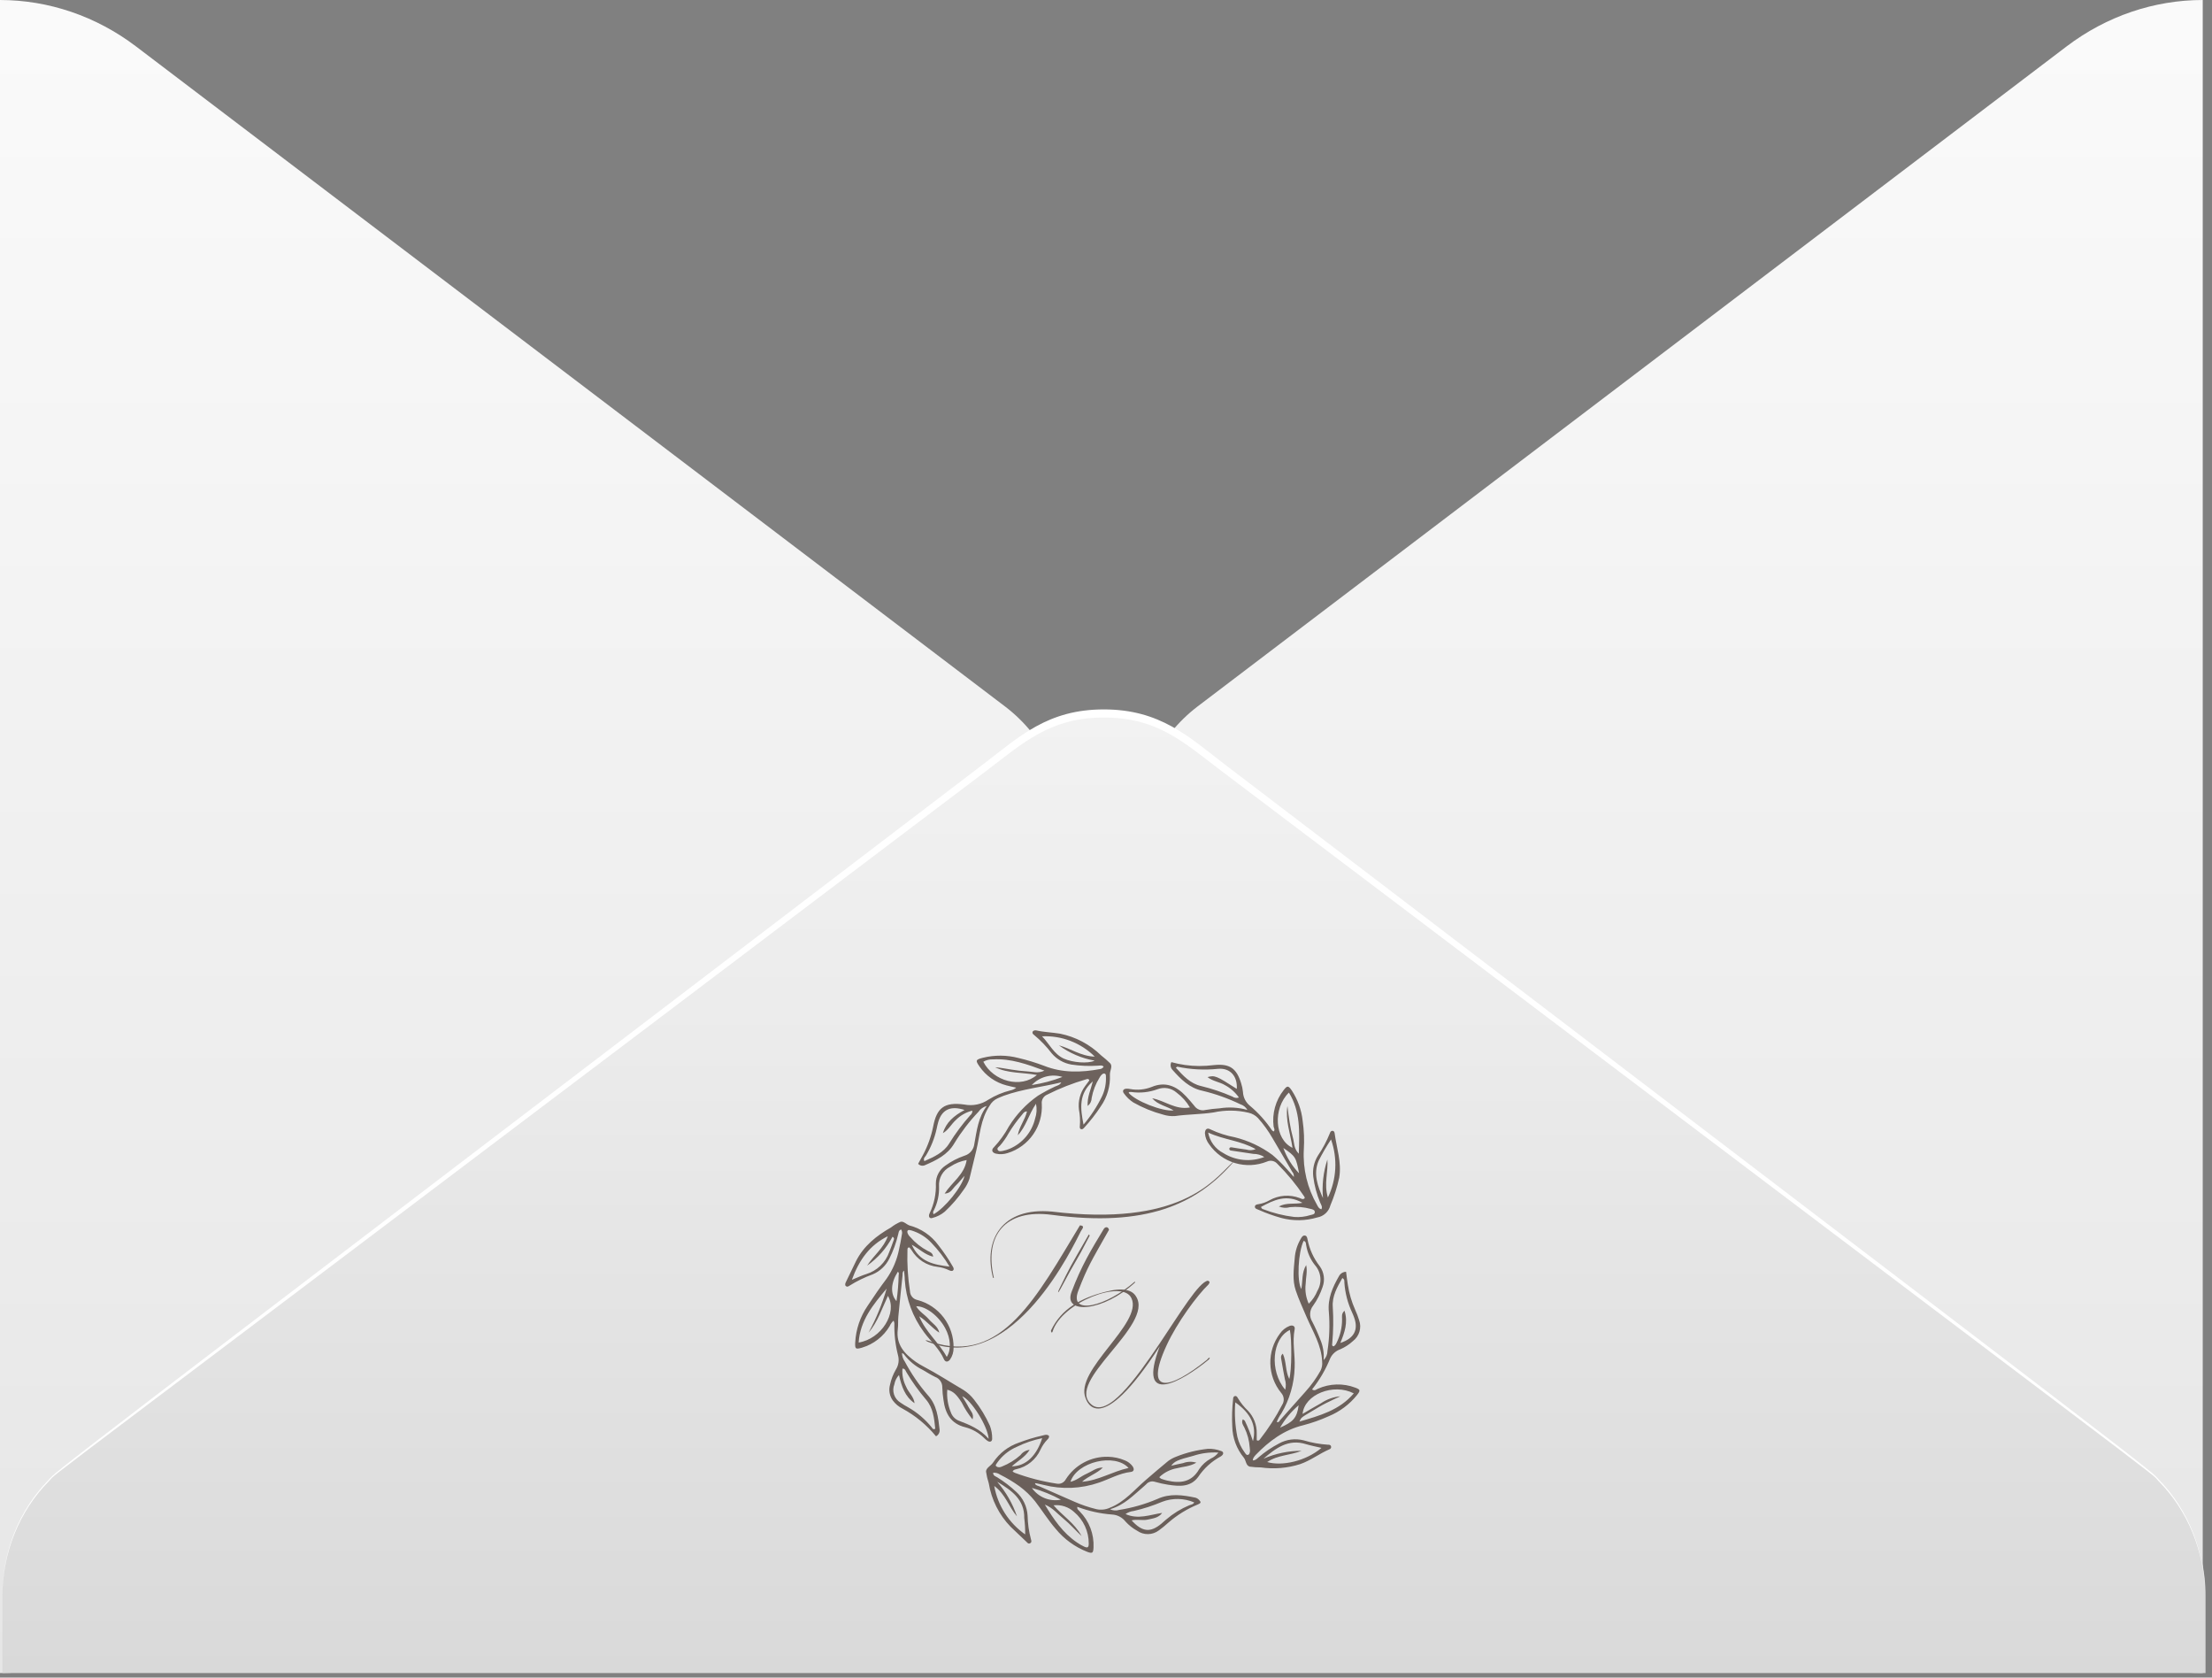 <?xml version="1.0" encoding="UTF-8"?> <svg xmlns="http://www.w3.org/2000/svg" width="335" height="254" viewBox="0 0 335 254" fill="none"><rect x="0" y="0" width="335" height="254" fill="#808080" stroke="none"/> <path d="M333.597 0V253.317C326.214 253.316 319.016 250.861 313.009 246.296L181.333 146.309C178.401 144.067 176.012 141.114 174.365 137.696C172.717 134.278 171.858 130.492 171.858 126.65C171.858 122.809 172.717 119.022 174.365 115.604C176.012 112.186 178.401 109.234 181.333 106.992L313.009 7.005C319.021 2.451 326.217 0.003 333.597 0ZM0 0V253.317C7.383 253.316 14.581 250.861 20.588 246.296L152.264 146.325C155.196 144.083 157.585 141.131 159.232 137.712C160.88 134.294 161.739 130.508 161.739 126.666C161.739 122.825 160.88 119.039 159.232 115.62C157.585 112.202 155.196 109.25 152.264 107.008L20.588 7.021C14.578 2.461 7.382 0.007 0 0Z" fill="url(#paint0_linear_268_145)"></path> <path d="M0.364 241.582C0.361 237.736 1.223 233.945 2.878 230.525C4.532 227.105 6.932 224.156 9.877 221.924L154.009 112.511C157.854 109.583 162.464 108.009 167.193 108.009C171.922 108.009 176.532 109.583 180.377 112.511L324.509 221.924C327.448 224.162 329.844 227.112 331.498 230.53C333.152 233.949 334.017 237.737 334.022 241.582V253.316H0.364V241.582Z" fill="url(#paint1_linear_268_145)"></path> <path d="M0.364 241.583C0.353 238.319 0.964 235.088 2.161 232.083C3.358 229.078 5.116 226.364 7.328 224.103C9.133 222.215 2.503 227.331 148.972 115.659C154.434 111.495 158.666 107.411 167.178 107.411C175.689 107.411 180.028 111.543 185.384 115.659C331.837 227.283 325.222 222.182 327.028 224.103C329.227 226.371 330.974 229.088 332.163 232.092C333.352 235.096 333.958 238.324 333.946 241.583C333.933 238.341 333.303 235.136 332.096 232.16C330.889 229.184 329.129 226.498 326.921 224.264C325.04 222.328 336.025 230.93 184.807 116.595C179.179 112.334 175.28 108.638 167.163 108.638C159.046 108.638 154.919 112.511 149.533 116.595C-1.775 231.059 9.346 222.263 7.404 224.264C5.194 226.497 3.431 229.182 2.221 232.158C1.011 235.134 0.379 238.34 0.364 241.583V241.583Z" fill="white"></path> <g opacity="0.8"> <path d="M160.724 163.879C157.837 164.577 154.846 164.89 152.029 165.901C151.709 166.013 151.402 166.166 151.088 166.292C150.572 166.524 150.146 166.918 149.875 167.414C148.481 169.506 148.404 171.911 147.853 174.212C147.505 175.606 147.156 177.077 146.814 178.5C146.62 179.076 146.336 179.617 145.971 180.103C145.134 181.319 144.168 182.441 143.091 183.45C142.543 183.909 141.896 184.238 141.202 184.412C140.853 184.524 140.616 184.307 140.714 183.896C140.735 183.821 140.763 183.749 140.798 183.68C141.475 182.278 141.796 180.731 141.732 179.176C141.736 178.644 141.869 178.121 142.121 177.652C142.372 177.183 142.734 176.782 143.175 176.485C144.063 175.839 145.043 175.331 146.082 174.979C146.477 174.86 146.828 174.627 147.091 174.31C147.354 173.992 147.517 173.604 147.56 173.194C147.923 171.214 148.146 169.164 149.443 167.456C148.925 167.587 148.473 167.905 148.174 168.348C146.792 169.801 145.57 171.397 144.528 173.11C143.517 174.853 141.802 175.676 140.059 176.429C139.888 176.501 139.7 176.519 139.519 176.481C139.338 176.442 139.173 176.349 139.048 176.213C139.299 175.753 139.564 175.279 139.808 174.818C140.517 173.482 141.029 172.049 141.327 170.566C141.857 167.777 142.973 166.808 146.068 167.24C146.695 167.36 147.339 167.356 147.963 167.227C148.588 167.098 149.181 166.846 149.708 166.487C150.737 165.856 151.856 165.386 153.026 165.093C153.35 165.034 153.653 164.892 153.905 164.681C153.361 164.556 152.894 164.465 152.434 164.34C150.769 163.908 149.316 162.891 148.341 161.474C147.707 160.568 147.742 160.435 148.857 160.156C150.628 159.718 152.481 159.73 154.247 160.191C155.573 160.501 156.878 160.899 158.151 161.383C160.94 162.478 163.77 162.394 166.636 161.858C166.743 161.841 166.845 161.799 166.933 161.736C167.022 161.674 167.094 161.591 167.145 161.495C166.88 161.23 166.538 161.349 166.238 161.356C164.919 161.443 163.593 161.387 162.285 161.188C161.117 160.995 160.055 160.395 159.287 159.494C158.504 158.466 157.605 157.53 156.61 156.705C156.457 156.594 156.303 156.44 156.38 156.238C156.457 156.036 156.722 155.966 156.952 156.015C158.137 156.287 159.357 156.308 160.549 156.51C162.899 156.987 165.061 158.132 166.775 159.808C167.25 160.177 167.704 160.573 168.135 160.993C168.553 161.467 168.058 162.115 168.093 162.715C168.18 164.429 167.689 166.123 166.699 167.526C165.954 168.666 165.117 169.743 164.196 170.747C164.07 170.879 163.931 171.04 163.715 170.963C163.498 170.886 163.519 170.656 163.54 170.482C163.606 169.652 163.559 168.817 163.401 168C163.246 166.744 163.578 165.477 164.328 164.458L164.977 163.58C164.858 163.28 164.649 163.37 164.488 163.419C162.452 164.008 160.475 164.785 158.583 165.741C158.314 165.853 158.09 166.05 157.944 166.302C157.798 166.554 157.738 166.846 157.774 167.135C157.871 168.775 157.415 170.399 156.48 171.749C155.545 173.099 154.184 174.096 152.615 174.581C152.04 174.775 151.422 174.806 150.83 174.672C150.238 174.533 150.084 174.093 150.537 173.689C151.415 172.75 152.17 171.703 152.782 170.573C153.921 168.732 155.423 167.142 157.196 165.901C158.036 165.388 158.904 164.923 159.796 164.507C160.117 164.353 160.514 164.312 160.724 163.879ZM146.082 168.063C143.991 167.365 142.673 168 142.115 169.813C142.004 170.175 141.934 170.51 141.85 170.914C141.533 172.355 140.98 173.733 140.212 174.993C140.086 175.195 139.794 175.341 139.989 175.809C141.446 175.16 142.903 174.526 143.761 173.117C144.697 171.609 145.761 170.184 146.94 168.857C147.049 168.779 147.135 168.673 147.19 168.551C147.245 168.428 147.267 168.294 147.254 168.16C146.32 168.394 145.468 168.876 144.786 169.555C144.088 170.175 143.656 171.081 142.799 171.57C143.28 169.938 144.465 168.927 146.082 168.063ZM157.035 162.757C154.832 162.359 152.664 162.541 150.712 161.593C151.541 161.648 152.343 161.823 153.152 161.941C153.971 162.079 154.798 162.172 155.627 162.22C156.408 162.255 157.21 162.569 158.172 162.102C155.536 161.132 153.089 160.247 150.405 160.4C149.886 160.371 149.369 160.494 148.92 160.756C150.447 163.747 154.63 164.835 157.035 162.757ZM141.39 183.847C143.05 182.955 145.692 179.727 146.075 178.026C145.559 178.604 145.176 179.106 144.723 179.532C144.27 179.957 144.026 180.682 143.057 180.724C144.193 178.967 146.061 177.851 146.396 175.641C145.505 175.803 144.656 176.145 143.9 176.645C143.355 176.921 142.904 177.353 142.604 177.885C142.303 178.417 142.168 179.027 142.213 179.636C142.26 180.886 141.992 182.129 141.432 183.248C141.364 183.331 141.324 183.434 141.316 183.541C141.309 183.648 141.335 183.755 141.39 183.847ZM157.816 156.907C158.939 158.065 159.601 159.599 161.128 160.289C162.432 160.881 164.788 161.077 165.778 160.589C163.82 160.247 161.968 159.454 160.368 158.274C162.132 158.734 163.666 159.912 165.799 159.982C164.753 158.946 163.504 158.137 162.13 157.608C160.756 157.079 159.287 156.84 157.816 156.907ZM155.536 168.279C155.09 168.279 154.965 168.572 154.783 168.781C154.021 169.666 153.335 170.616 152.734 171.618C152.368 172.279 151.934 172.898 151.437 173.466C151.27 173.647 150.942 173.815 151.102 174.107C151.263 174.4 151.639 174.296 151.925 174.24C152.257 174.174 152.582 174.073 152.894 173.94C153.853 173.534 154.703 172.907 155.376 172.112C156.048 171.316 156.523 170.373 156.763 169.359C157.01 168.639 157.056 167.866 156.896 167.121C155.773 168.788 155.362 170.607 154.142 171.89C154.344 170.6 155.237 169.562 155.536 168.279ZM164.098 170.28C165.218 168.959 166.167 167.502 166.922 165.943C167.351 165.01 167.545 163.985 167.486 162.959C167.486 162.813 167.486 162.645 167.326 162.562C167.166 162.478 166.964 162.604 166.838 162.729C166.707 162.863 166.597 163.016 166.51 163.182C165.93 164.115 165.53 165.148 165.332 166.229C165.329 166.467 165.272 166.7 165.166 166.913C165.06 167.125 164.907 167.311 164.719 167.456C164.649 166.062 165.179 165.051 165.506 163.726C163.345 165.615 163.603 167.777 164.098 170.28ZM160.905 163.057C160.094 162.806 159.228 162.788 158.407 163.005C157.586 163.221 156.843 163.665 156.262 164.284C157.849 164.046 159.407 163.634 160.905 163.057Z" fill="#4D4039"></path> <path d="M200.464 205.928C200.831 205.556 201.039 205.056 201.043 204.533C201.337 202.591 201.407 200.621 201.252 198.663C201.043 196.613 201.824 194.891 202.793 193.204C202.897 193.011 203.05 192.85 203.238 192.737C203.426 192.624 203.64 192.564 203.859 192.562C203.943 193.218 204.013 193.866 204.124 194.515C204.322 195.823 204.695 197.099 205.233 198.307C205.472 198.823 205.674 199.354 205.839 199.897C206.038 200.456 206.053 201.063 205.882 201.631C205.712 202.199 205.365 202.698 204.891 203.055C204.332 203.568 203.691 203.985 202.995 204.289C202.656 204.404 202.343 204.587 202.077 204.827C201.811 205.066 201.596 205.358 201.447 205.684C200.764 207.369 199.841 208.947 198.707 210.369C199.118 210.655 199.349 210.369 199.6 210.264C201.384 209.469 203.411 209.408 205.24 210.097C206.021 210.39 206.063 210.522 205.533 211.199C204.393 212.626 202.907 213.74 201.217 214.434C199.977 214.994 198.692 215.449 197.375 215.793C194.468 216.49 192.195 218.199 190.166 220.29C190.035 220.427 189.92 220.579 189.825 220.743C189.775 220.864 189.742 220.99 189.727 221.12C190.159 221.12 190.369 220.855 190.606 220.653C191.553 219.841 192.589 219.139 193.694 218.561C194.833 217.929 196.17 217.756 197.431 218.08C198.627 218.439 199.86 218.662 201.106 218.742C201.294 218.742 201.503 218.742 201.58 218.979C201.595 219.025 201.6 219.073 201.597 219.12C201.593 219.168 201.579 219.214 201.557 219.256C201.535 219.299 201.505 219.336 201.468 219.366C201.431 219.397 201.388 219.419 201.343 219.433C199.816 220.088 198.484 221.141 196.894 221.685C194.977 222.293 192.946 222.463 190.954 222.18C190.39 222.179 189.826 222.139 189.267 222.061C188.667 221.894 188.73 221.141 188.368 220.701C187.277 219.375 186.663 217.72 186.625 216.002C186.552 214.607 186.594 213.208 186.75 211.819C186.75 211.631 186.813 211.422 187.022 211.373C187.231 211.324 187.371 211.491 187.454 211.659C187.879 212.377 188.402 213.031 189.009 213.604C189.875 214.523 190.348 215.744 190.327 217.006V218.059C190.364 218.086 190.407 218.105 190.452 218.114C190.498 218.124 190.544 218.123 190.589 218.112C190.634 218.102 190.677 218.082 190.713 218.053C190.75 218.025 190.78 217.989 190.801 217.948C192.088 216.312 193.218 214.559 194.175 212.712C194.357 212.433 194.44 212.103 194.412 211.772C194.384 211.441 194.247 211.129 194.022 210.885C192.997 209.626 192.422 208.061 192.388 206.438C192.353 204.815 192.862 203.227 193.834 201.926C194.199 201.39 194.72 200.979 195.326 200.748C195.8 200.587 196.162 200.803 196.072 201.264C195.688 203.195 196.155 205.112 196.072 207.036C196.004 209.494 195.31 211.894 194.057 214.008C193.769 214.403 193.534 214.835 193.36 215.291C193.687 215.431 193.764 215.138 193.889 214.998C195.179 213.562 196.455 212.112 197.738 210.676C198.6 209.718 199.353 208.669 199.983 207.545C200.2 207.115 200.287 206.63 200.234 206.151C200.136 203.676 198.84 201.64 197.898 199.458C197.327 198.098 196.692 196.76 196.232 195.372C195.702 193.796 195.939 192.151 196.079 190.534C196.148 189.48 196.466 188.457 197.006 187.55C197.145 187.326 197.264 187.062 197.578 187.068C197.891 187.075 197.975 187.382 198.017 187.64C198.305 189.13 198.943 190.531 199.878 191.726C200.199 192.173 200.406 192.693 200.48 193.238C200.554 193.784 200.494 194.339 200.304 194.856C199.973 195.865 199.491 196.817 198.874 197.68C198.603 198.017 198.444 198.431 198.418 198.863C198.391 199.295 198.5 199.724 198.728 200.092C199.182 200.966 199.587 201.865 199.941 202.783C200.366 203.774 200.545 204.853 200.464 205.928ZM203.295 193.504C202.507 194.898 201.719 196.251 201.845 197.903C201.959 199.71 201.933 201.524 201.768 203.327C201.768 203.529 201.628 203.801 201.998 203.843C202.185 203.713 202.33 203.531 202.416 203.32C202.977 202.205 203.264 200.971 203.253 199.723C203.253 199.339 203.127 198.9 203.622 198.454C204.194 200.246 203.622 201.772 202.995 203.334C205.087 202.637 205.742 201.34 205.087 199.5C204.996 199.249 204.898 198.998 204.787 198.761C204.109 197.324 203.707 195.772 203.601 194.187C203.588 193.992 203.678 193.741 203.295 193.504ZM202.995 211.408C202.256 211.756 201.503 212.105 200.778 212.468C200.053 212.83 199.335 213.283 198.616 213.709C197.055 214.629 197.055 214.629 196.79 215.242C199.844 214.343 202.855 213.534 205.024 210.969C201.949 209.379 197.55 211.129 197.271 214.078C198.233 213.513 199.125 212.97 200.06 212.461C200.934 211.868 201.944 211.506 202.995 211.408ZM198.205 197.394C198.774 196.842 199.22 196.177 199.516 195.442C199.875 194.836 200.031 194.132 199.964 193.432C199.896 192.731 199.607 192.07 199.139 191.545C198.456 190.682 198.003 189.66 197.822 188.574C197.766 188.31 197.822 187.975 197.431 187.877C196.595 189.592 196.378 193.978 197.083 195.177C197.299 193.95 197.131 192.667 197.815 191.545C198.031 192.514 197.759 193.455 197.738 194.403C197.615 195.424 197.777 196.459 198.205 197.394ZM191.93 221.371C194.168 222.019 197.766 221.238 200.136 219.223C199.321 219.028 198.54 218.889 197.794 218.659C195.103 217.815 193.213 219.272 191.345 220.862C193.167 220.073 195.132 219.665 197.118 219.663C195.43 220.36 193.506 220.276 191.902 221.371H191.93ZM194.649 210.39C194.779 209.872 194.757 209.327 194.587 208.821C194.412 207.859 194.217 206.897 194.064 205.928C194.015 205.635 193.889 205.279 194.28 204.959C194.845 206.193 194.642 207.552 195.256 208.793C195.632 207.573 195.66 202.818 195.347 201.368C192.648 202.637 192.223 207.552 194.622 210.39H194.649ZM189.769 218.164C190.327 215.849 189.427 213.98 187.078 212.328C186.943 214.075 187.048 215.832 187.392 217.55C187.594 218.397 187.967 219.194 188.486 219.893C188.619 220.067 188.723 220.339 188.988 220.283C189.253 220.227 189.288 219.893 189.309 219.642C189.308 219.49 189.294 219.338 189.267 219.189C189.198 218.132 188.923 217.1 188.458 216.149C188.284 215.8 187.956 215.417 188.221 214.894C188.368 215.005 188.486 215.054 188.535 215.138C189.005 216.126 189.411 217.144 189.748 218.185L189.769 218.164ZM193.889 216.149C195.772 215.305 196.42 214.754 196.678 212.767C195.552 213.722 194.601 214.866 193.869 216.149H193.889Z" fill="#4D4039"></path> <path d="M136.6 204.868C136.613 205.336 136.766 205.791 137.04 206.171C137.998 207.975 139.156 209.666 140.491 211.212C141.885 212.711 142.087 214.594 142.303 216.476C142.322 216.677 142.279 216.879 142.181 217.056C142.083 217.233 141.933 217.376 141.753 217.466C140.351 215.758 138.632 214.338 136.691 213.283C136.112 212.993 135.609 212.573 135.22 212.056C134.974 211.717 134.808 211.328 134.733 210.916C134.658 210.505 134.677 210.082 134.788 209.678C134.958 208.861 135.259 208.077 135.68 207.357C135.883 207.035 136.016 206.675 136.07 206.299C136.124 205.923 136.098 205.54 135.994 205.174C135.594 203.596 135.411 201.971 135.45 200.343C135.425 200.211 135.385 200.082 135.331 199.959C135.076 200.187 134.874 200.468 134.739 200.782C133.804 202.357 132.311 203.522 130.556 204.045C129.594 204.324 129.475 204.268 129.517 203.292C129.618 201.277 130.28 199.331 131.427 197.672C132.34 196.278 133.282 194.919 134.279 193.594C135.209 192.258 135.85 190.743 136.161 189.146C136.335 188.407 136.461 187.661 136.586 186.915C136.621 186.787 136.63 186.654 136.61 186.523C136.591 186.392 136.545 186.267 136.475 186.155C136.091 186.28 136.105 186.615 136.036 186.852C135.737 188.143 135.283 189.393 134.683 190.575C134.157 191.637 133.269 192.478 132.18 192.945C130.935 193.394 129.743 193.976 128.624 194.682C128.464 194.793 128.283 194.877 128.108 194.73C127.934 194.584 127.997 194.326 128.108 194.117C128.617 193.064 129.105 192.025 129.635 190.958C130.807 188.637 132.745 187.096 134.948 185.841C135.389 185.494 135.874 185.208 136.391 184.99C136.879 184.872 137.291 185.416 137.786 185.562C139.518 186.028 141.041 187.071 142.101 188.518C142.898 189.527 143.62 190.592 144.263 191.704C144.367 191.9 144.535 192.116 144.36 192.325C144.186 192.534 143.928 192.402 143.733 192.325C143.186 192.06 142.6 191.888 141.997 191.816C141.186 191.727 140.406 191.451 139.72 191.009C139.034 190.568 138.46 189.973 138.044 189.271C137.958 189.145 137.865 189.023 137.765 188.909C137.733 188.888 137.697 188.874 137.66 188.867C137.402 188.909 137.437 189.125 137.43 189.299C137.362 191.38 137.491 193.462 137.813 195.518C137.826 195.831 137.944 196.13 138.148 196.368C138.351 196.606 138.629 196.768 138.936 196.829C140.524 197.246 141.927 198.184 142.921 199.492C143.914 200.8 144.44 202.403 144.416 204.045C144.433 204.692 144.242 205.327 143.872 205.858C143.565 206.248 143.175 206.262 142.966 205.823C142.269 204.212 140.951 203.09 139.947 201.723C138.224 199.415 137.21 196.656 137.026 193.782C137.026 193.329 136.956 192.876 136.914 192.388C136.628 192.59 136.712 192.89 136.684 193.141C136.461 195.232 136.245 197.275 136.05 199.346C135.987 199.98 136.05 200.636 135.966 201.27C135.673 203.599 137.005 205 138.706 206.206C139.079 206.462 139.468 206.695 139.87 206.903C141.962 208.005 143.907 209.274 145.929 210.459C146.534 210.846 147.067 211.334 147.505 211.902C148.469 213.12 149.28 214.453 149.917 215.869C150.156 216.502 150.272 217.174 150.259 217.849C150.259 218.261 149.924 218.4 149.561 218.163C149.375 218.037 149.203 217.892 149.045 217.731C148.25 216.939 147.259 216.374 146.173 216.093C143.998 215.563 143.154 214.001 142.889 211.979C142.784 211.343 142.723 210.7 142.708 210.055C142.716 209.715 142.617 209.381 142.426 209.099C142.235 208.818 141.96 208.604 141.641 208.486C140.993 208.172 140.386 207.789 139.766 207.426C138.641 206.873 137.662 206.063 136.907 205.063C136.886 204.986 136.761 204.937 136.6 204.868ZM136.147 208.193C135.783 208.58 135.541 209.065 135.45 209.588C135.249 210.088 135.232 210.643 135.403 211.154C135.574 211.665 135.922 212.099 136.384 212.376C136.75 212.633 137.132 212.866 137.528 213.074C138.91 213.859 140.131 214.9 141.125 216.141C141.23 216.281 141.3 216.497 141.641 216.323C141.481 214.775 141.334 213.178 140.247 211.916C139.131 210.606 138.128 209.205 137.249 207.726C137.13 207.524 137.081 207.21 136.67 207.217C136.595 208.154 136.783 209.094 137.214 209.929C137.563 210.815 138.392 211.449 138.511 212.46C137.054 211.47 136.552 209.936 136.147 208.193ZM134.279 195.107C132.25 197.512 130.263 199.917 130.04 203.271C133.47 202.727 135.973 198.76 134.474 196.208C133.561 198.147 132.926 200.162 131.532 201.786C132.688 199.666 133.609 197.427 134.279 195.107ZM149.729 217.849C149.596 215.904 147.051 211.923 145.72 211.407C146.068 211.993 146.417 212.523 146.71 213.095C147.003 213.666 147.546 214.057 147.288 214.914C146.653 214.131 146.106 213.28 145.657 212.376C144.869 211.135 144.353 210.64 143.461 210.417C143.366 211.588 143.553 212.764 144.005 213.848C144.098 214.118 144.246 214.366 144.439 214.577C144.632 214.789 144.866 214.958 145.127 215.075C146.773 215.702 148.411 216.344 149.729 217.849ZM134.46 187.173C131.72 188.511 130.095 190.777 129.015 193.775C129.872 193.427 130.507 193.12 131.183 192.911C131.984 192.666 132.717 192.237 133.322 191.658C133.927 191.08 134.389 190.367 134.669 189.578C134.892 189.013 135.108 188.449 135.304 187.884C135.366 187.703 135.534 187.479 135.171 187.256C134.251 188.996 132.932 190.494 131.323 191.628C132.299 190.087 133.846 188.971 134.46 187.152V187.173ZM143.384 205.446C144.081 204.366 143.991 202.657 143.147 201.096C142.143 199.234 140.205 197.749 138.755 197.777C139.229 198.614 140.072 199.046 140.651 199.729C141.23 200.412 142.046 200.81 142.255 201.779C141.146 201.082 140.344 199.987 139.215 199.304C140.17 201.674 142.185 203.257 143.384 205.446ZM143.802 191.774C143.029 190.469 142.104 189.259 141.049 188.17C140.324 187.392 139.426 186.797 138.427 186.434C138.219 186.347 138.001 186.284 137.779 186.245C137.465 186.19 137.367 186.378 137.43 186.65C137.516 186.901 137.665 187.127 137.862 187.305C138.603 188.161 139.496 188.87 140.498 189.397C140.818 189.557 141.265 189.676 141.32 190.275C140.072 189.975 139.229 189.09 138.078 188.462C139.257 191.07 141.383 191.488 143.83 191.774H143.802ZM135.966 192.569C134.899 194.242 134.809 195.909 135.771 197.003C135.962 195.701 136.072 194.387 136.098 193.071C136.133 192.897 136.175 192.701 135.994 192.569H135.966Z" fill="#4D4039"></path> <path d="M188.912 168.055C188.681 167.644 188.302 167.337 187.852 167.198C186.011 166.31 184.081 165.622 182.093 165.148C180.127 164.737 178.802 163.377 177.54 161.955C177.405 161.802 177.319 161.611 177.294 161.408C177.269 161.205 177.306 161 177.401 160.818C178.763 161.198 180.17 161.395 181.584 161.404C182.339 161.403 183.093 161.356 183.843 161.265C186.206 161.014 187.266 161.725 187.963 164.005C188.104 164.435 188.198 164.879 188.242 165.329C188.259 165.733 188.362 166.128 188.543 166.488C188.725 166.849 188.981 167.167 189.295 167.421C190.572 168.49 191.692 169.734 192.621 171.116C192.697 171.198 192.787 171.266 192.886 171.318C193.144 171.067 192.934 170.816 192.886 170.586C192.758 169.607 192.828 168.613 193.09 167.661C193.352 166.709 193.802 165.819 194.412 165.043C194.956 164.346 195.11 164.346 195.64 165.113C196.535 166.479 197.096 168.036 197.278 169.659C197.491 171.12 197.552 172.599 197.459 174.072C197.301 176.997 197.999 179.904 199.467 182.439C199.607 182.697 199.725 182.996 200.123 183.094C200.325 182.704 200.06 182.397 199.934 182.076C199.409 180.819 199.057 179.496 198.888 178.144C198.758 177.043 199.004 175.93 199.586 174.985C200.311 173.925 200.918 172.789 201.398 171.597C201.461 171.416 201.545 171.228 201.768 171.214C201.991 171.2 202.103 171.381 202.123 171.569C202.423 173.807 203.204 175.989 202.821 178.304C202.507 179.737 202.061 181.137 201.489 182.487C201.37 182.956 201.118 183.38 200.763 183.708C200.408 184.036 199.965 184.254 199.488 184.335C197.708 184.863 195.815 184.887 194.022 184.405C192.857 184.08 191.717 183.67 190.613 183.178C190.383 183.073 190.041 183.017 190.048 182.704C190.055 182.39 190.404 182.355 190.648 182.313C191.209 182.217 191.749 182.024 192.244 181.741C192.939 181.349 193.711 181.114 194.507 181.055C195.302 180.996 196.101 181.114 196.846 181.4C197.048 181.476 197.25 181.63 197.48 181.504C197.71 181.379 197.543 181.218 197.48 181.1C196.3 179.347 194.953 177.712 193.457 176.22C193.267 175.995 193.008 175.84 192.721 175.778C192.433 175.716 192.133 175.751 191.868 175.878C190.329 176.495 188.627 176.573 187.04 176.098C185.452 175.623 184.072 174.624 183.125 173.263C182.753 172.782 182.53 172.203 182.483 171.597C182.483 170.984 182.811 170.705 183.341 171.011C184.504 171.558 185.731 171.954 186.994 172.19C189.055 172.698 190.996 173.608 192.704 174.867C193.448 175.498 194.147 176.181 194.796 176.91C195.158 177.286 195.493 177.691 195.946 178.2C195.963 178.055 195.948 177.909 195.903 177.771C195.859 177.633 195.786 177.506 195.688 177.398C194.698 175.697 193.694 174.009 192.704 172.308C192.082 171.226 191.348 170.212 190.515 169.282C190.127 168.877 189.627 168.595 189.079 168.474C187.342 168.066 185.537 168.052 183.794 168.432C181.849 168.732 179.876 168.704 177.931 168.983C177.325 169.02 176.717 168.945 176.139 168.759C174.565 168.341 173.051 167.722 171.635 166.919C171.092 166.565 170.619 166.114 170.24 165.587C169.92 165.197 170.101 164.855 170.61 164.834C170.8 164.832 170.989 164.851 171.175 164.89C172.261 165.092 173.382 164.983 174.41 164.576C176.501 163.705 178.161 164.437 179.604 165.971C180.043 166.445 180.468 166.926 180.873 167.428C181.054 167.694 181.312 167.897 181.613 168.011C181.913 168.124 182.242 168.142 182.553 168.062C183.261 167.94 183.976 167.856 184.693 167.811C186.1 167.584 187.54 167.667 188.912 168.055ZM187.308 164.869C187.433 162.966 186.325 161.669 184.47 161.829C182.407 162.049 180.322 161.938 178.293 161.502C178.293 161.502 178.237 161.543 178.077 161.655C179.179 162.868 180.266 164.074 181.926 164.444C183.542 164.837 185.121 165.369 186.646 166.033C186.785 166.136 186.948 166.202 187.12 166.226C187.291 166.251 187.466 166.232 187.629 166.173C187.086 165.398 186.37 164.761 185.537 164.311C184.721 163.809 183.703 163.733 182.874 163.084C183.968 162.777 184.212 162.882 187.308 164.869ZM194.977 167.456C195.082 168.251 195.158 169.059 195.298 169.854C195.425 170.674 195.597 171.486 195.814 172.287C196.023 173.033 195.918 173.905 196.699 174.679C196.804 171.374 196.964 168.278 195.2 165.427C192.732 167.846 193.032 172.51 195.744 173.793C195.43 171.639 194.636 169.617 194.977 167.456ZM174.465 166.284C176.376 166.612 177.993 168.09 180.21 167.679C179.695 166.8 179.007 166.034 178.189 165.427C177.802 165.089 177.332 164.863 176.827 164.772C176.323 164.681 175.803 164.729 175.323 164.911C174.046 165.385 172.67 165.531 171.321 165.336C171.175 165.336 171.014 165.294 170.924 165.455C171.9 166.682 176.062 168.334 177.742 168.125C176.648 167.463 175.351 167.288 174.486 166.284H174.465ZM200.367 181.462C200.18 179.472 200.405 177.464 201.029 175.564C201.182 177.398 200.471 179.231 201.106 181.316C201.759 179.954 202.137 178.476 202.219 176.967C202.3 175.459 202.083 173.949 201.58 172.524C200.89 173.565 200.261 174.645 199.697 175.759C198.861 177.746 199.565 179.622 200.387 181.462H200.367ZM191.491 175.188C190.987 174.867 190.401 174.7 189.804 174.707C188.681 174.553 187.559 174.379 186.443 174.205C186.297 174.205 186.144 174.093 186.178 173.905C186.213 173.717 186.374 173.696 186.534 173.717C187.28 173.828 188.026 173.975 188.772 174.058C189.231 174.199 189.724 174.174 190.166 173.988C187.901 172.692 185.384 172.594 182.971 171.479C183.091 172.137 183.36 172.759 183.757 173.297C184.155 173.834 184.671 174.274 185.265 174.581C186.185 175.158 187.227 175.512 188.308 175.615C189.389 175.718 190.479 175.567 191.491 175.174V175.188ZM197.264 182.125C194.824 180.73 192.893 181.72 190.989 182.731C190.997 182.813 191.03 182.891 191.084 182.953C191.137 183.016 191.209 183.06 191.289 183.08C192.805 183.666 194.388 184.062 196.002 184.258C196.833 184.324 197.669 184.227 198.463 183.972C198.728 183.896 199.16 183.889 199.119 183.484C199.119 183.212 198.784 183.094 198.519 183.045C197.497 182.76 196.43 182.668 195.375 182.773C194.815 182.936 194.216 182.899 193.68 182.669C194.88 182.034 195.995 182.383 197.285 182.111L197.264 182.125ZM196.748 177.691C196.281 175.236 196.239 175.097 194.357 173.814C194.875 175.259 195.698 176.576 196.769 177.677L196.748 177.691Z" fill="#4D4039"></path> <path d="M168.107 228.509C168.541 228.724 169.041 228.762 169.502 228.614C171.484 228.303 173.421 227.748 175.267 226.962C177.185 226.076 179.102 226.355 181.04 226.759C181.263 226.819 181.463 226.946 181.612 227.122C181.933 227.443 181.884 227.589 181.417 227.784C179.77 228.46 178.246 229.402 176.906 230.573C176.463 230.978 175.998 231.358 175.511 231.71C175.041 232.068 174.468 232.267 173.876 232.278C173.285 232.289 172.705 232.112 172.221 231.772C171.56 231.408 170.964 230.937 170.457 230.378C170.211 230.064 169.901 229.806 169.548 229.622C169.194 229.438 168.805 229.332 168.407 229.311C166.61 229.176 164.842 228.784 163.157 228.147C163.087 228.53 163.366 228.649 163.52 228.844C164.227 229.56 164.778 230.415 165.138 231.354C165.498 232.294 165.659 233.298 165.611 234.303C165.569 235.147 165.451 235.251 164.67 234.965C162.8 234.234 161.151 233.034 159.88 231.479C158.737 230.162 157.83 228.691 156.75 227.296C156.067 226.443 155.274 225.684 154.393 225.037C153.471 224.374 152.496 223.786 151.479 223.28C151.168 223.057 150.787 222.953 150.405 222.988C150.405 223.462 150.789 223.531 151.04 223.685C152.067 224.323 153.03 225.061 153.912 225.888C154.932 226.814 155.547 228.103 155.627 229.478C155.65 230.689 155.821 231.893 156.136 233.062C156.206 233.285 156.269 233.522 156.004 233.662C155.739 233.801 155.592 233.578 155.432 233.425C154.637 232.672 153.835 231.919 153.048 231.159C151.299 229.352 150.145 227.052 149.743 224.57C149.555 224 149.418 223.414 149.332 222.82C149.332 222.228 150.071 221.956 150.412 221.426C151.342 220.028 152.707 218.976 154.296 218.435C155.431 217.999 156.596 217.645 157.782 217.375C158.137 217.305 158.479 217.11 158.848 217.375C158.946 217.661 158.758 217.821 158.604 217.982C158.186 218.42 157.842 218.924 157.586 219.474C157.252 220.219 156.749 220.875 156.115 221.391C155.482 221.907 154.737 222.267 153.94 222.444C153.724 222.499 153.487 222.527 153.354 222.799C153.473 222.886 153.602 222.958 153.738 223.015C155.77 223.765 157.872 224.307 160.013 224.633C160.284 224.692 160.567 224.661 160.819 224.544C161.071 224.427 161.278 224.23 161.407 223.985C162.09 222.908 163.041 222.027 164.166 221.428C165.292 220.829 166.554 220.533 167.828 220.568C168.702 220.589 169.563 220.776 170.366 221.119C170.827 221.3 171.228 221.607 171.523 222.004C171.816 222.43 171.747 222.806 171.265 222.862C169.536 223.057 168.044 223.936 166.441 224.48C163.747 225.413 160.838 225.537 158.074 224.835C157.67 224.731 157.266 224.654 156.854 224.57C156.854 224.57 156.792 224.57 156.743 224.619C156.875 224.947 157.217 224.947 157.44 225.058C159.197 225.839 160.968 226.599 162.732 227.38C163.804 227.854 164.917 228.229 166.057 228.502C166.719 228.65 167.411 228.582 168.03 228.307C170.31 227.436 171.795 225.56 173.566 224.047C174.689 223.092 175.79 222.123 176.934 221.196C177.304 220.93 177.707 220.715 178.133 220.554C179.678 219.936 181.302 219.535 182.958 219.362C183.633 219.341 184.306 219.455 184.938 219.697C185.272 219.787 185.377 220.101 185.042 220.394C184.989 220.448 184.928 220.492 184.861 220.526C183.491 221.265 182.323 222.328 181.459 223.622C180.28 225.212 178.579 225.051 176.899 224.8C176.228 224.695 175.564 224.549 174.912 224.361C174.678 224.283 174.425 224.276 174.188 224.344C173.95 224.411 173.739 224.548 173.58 224.738C173.448 224.87 173.301 224.989 173.155 225.121C171.642 226.39 170.317 227.868 168.107 228.509ZM176.006 229.067C175.456 229.834 174.612 229.897 173.831 230.078C173.05 230.259 172.228 229.994 171.377 230.197C173.002 231.981 174.229 232.086 175.93 230.664C176.16 230.469 176.376 230.252 176.627 230.057C177.67 229.164 178.846 228.44 180.113 227.91C180.378 227.798 180.713 227.798 180.859 227.478C179.317 226.822 177.581 226.787 176.013 227.38C174.619 227.972 173.175 228.439 171.698 228.774C171.251 228.822 170.824 228.983 170.457 229.241C172.374 230.106 174.166 229.339 176.006 229.067ZM163.785 232.553C162.878 231.71 162.069 230.768 161.107 229.987C160.145 229.207 159.406 228.258 158.235 227.812C159.553 230.001 160.961 232.1 163.115 233.55C163.454 233.788 163.814 233.995 164.189 234.171C164.712 234.408 164.886 234.303 164.886 233.717C164.891 232.805 164.695 231.903 164.312 231.075C163.929 230.247 163.368 229.514 162.669 228.928C162.253 228.545 161.759 228.257 161.221 228.083C160.683 227.908 160.114 227.852 159.553 227.917C160.926 229.492 162.753 230.643 163.785 232.532V232.553ZM184.519 219.934C183.235 219.853 181.948 220.018 180.727 220.422C178.293 221.056 177.882 221.251 177.373 221.928C178.007 221.788 178.586 221.635 179.172 221.53C179.817 221.282 180.526 221.258 181.187 221.461C180.141 222.067 179.144 222.053 178.238 222.304C177.231 222.479 176.301 222.953 175.567 223.664C175.7 223.768 175.776 223.873 175.874 223.908C176.158 224.008 176.446 224.095 176.739 224.166C178.733 224.633 180.482 224.438 181.619 222.43C182.066 221.771 182.664 221.229 183.362 220.847C183.819 220.646 184.217 220.332 184.519 219.934ZM151.054 224.396C152.367 225.92 153.373 227.684 154.017 229.59C152.797 228.196 152.295 226.243 150.573 224.989C151.104 227.957 152.788 230.594 155.258 232.323C155.271 231.491 155.225 230.659 155.118 229.834C155.167 227.024 153.187 225.672 151.102 224.396H151.054ZM163.819 224.354C166.329 224.194 168.449 222.799 170.917 222.262C168.825 219.955 163.094 221.342 162.118 224.354C163.059 224.152 163.736 223.503 164.551 223.148C165.367 222.792 166.05 222.179 167.027 222.2C166.134 223.106 164.844 223.469 163.868 224.354H163.819ZM153.18 222.018C155.474 222.018 157.029 220.275 157.837 217.752C156.506 218.021 155.214 218.461 153.996 219.062C152.988 219.493 152.094 220.155 151.388 220.994C151.214 221.196 151.068 221.412 150.914 221.628C150.761 221.844 150.768 221.935 150.914 222.039C151.035 222.121 151.179 222.162 151.326 222.158C151.476 222.146 151.623 222.106 151.758 222.039C152.781 221.632 153.724 221.049 154.547 220.317C154.709 220.093 154.918 219.906 155.158 219.769C155.398 219.632 155.665 219.548 155.941 219.522C155.181 220.694 154.107 221.203 153.229 222.018H153.18ZM156.283 225.302C156.766 225.988 157.437 226.519 158.215 226.832C158.993 227.145 159.845 227.226 160.668 227.066C159.293 226.318 157.838 225.726 156.331 225.302H156.283Z" fill="#4D4039"></path> <path d="M150.518 193.464L150.393 193.494C148.884 187.727 151.749 182.745 159.311 183.443C178.554 185.764 183.729 178.819 186.415 176.234C186.957 175.653 186.944 175.815 186.483 176.297C181.083 182.319 173.574 185.84 159.327 183.941C152.175 182.985 149.023 187.111 150.518 193.464ZM171.884 194.025L171.896 194.181C167.105 198.6 160.989 199.085 162.277 195.624C163.741 191.698 165.285 189.18 167.142 186.11C167.342 185.744 167.82 185.654 167.954 186.203C165.12 191.203 164.714 191.805 163.307 195.426C161.825 199.278 167.618 197.788 171.884 194.025ZM163.554 185.529C164.385 185.592 163.893 186.055 163.693 186.421C162.616 188.481 153.603 207.97 140.975 203.323C140.207 203.087 139.657 202.666 141.038 203.149C151.692 206.822 157.152 196.079 163.554 185.529ZM160.425 195.15C162.204 191.543 161.879 192.151 164.875 186.953C164.956 186.854 164.93 186.966 165.035 187.073C162.712 191.578 163.315 190.056 160.574 195.219C160.136 196.013 160.193 195.603 160.425 195.15Z" fill="#4D4039"></path> <path d="M172.051 196.296C174.876 200.695 161.067 209.25 165.336 212.695C167.737 214.601 171.891 208.974 175.619 203.425C178.768 198.725 181.59 194.078 182.936 193.908C183.293 194.083 183.206 194.157 183.044 194.459C181.301 196.115 178.254 200.266 176.679 203.692C173.186 211.281 177.078 210.491 182.812 205.869C183.185 205.359 183.418 205.564 182.96 205.938C179.159 209.04 172.046 213.263 175.641 203.839C166.477 218.028 164.562 212.096 164.416 211.712C162.626 207.481 173.144 200.357 171.358 196.57C170.061 193.608 160.754 197.212 159.414 201.602C159.289 201.947 159.161 201.638 159.168 201.452C160.761 198.101 163.757 196.533 167.353 195.605C170.084 194.887 171.47 195.31 172.051 196.296Z" fill="#4D4039"></path> </g> <defs> <linearGradient id="paint0_linear_268_145" x1="166.799" y1="253.3" x2="166.799" y2="0" gradientUnits="userSpaceOnUse"> <stop stop-color="#E6E6E6"></stop> <stop offset="0.98" stop-color="#FAFAFA"></stop> </linearGradient> <linearGradient id="paint1_linear_268_145" x1="167.163" y1="253.3" x2="167.163" y2="108.008" gradientUnits="userSpaceOnUse"> <stop stop-color="#D9D9D9"></stop> <stop offset="0.65" stop-color="#EBEBEB"></stop> <stop offset="1" stop-color="#F2F2F2"></stop> </linearGradient> </defs> </svg> 